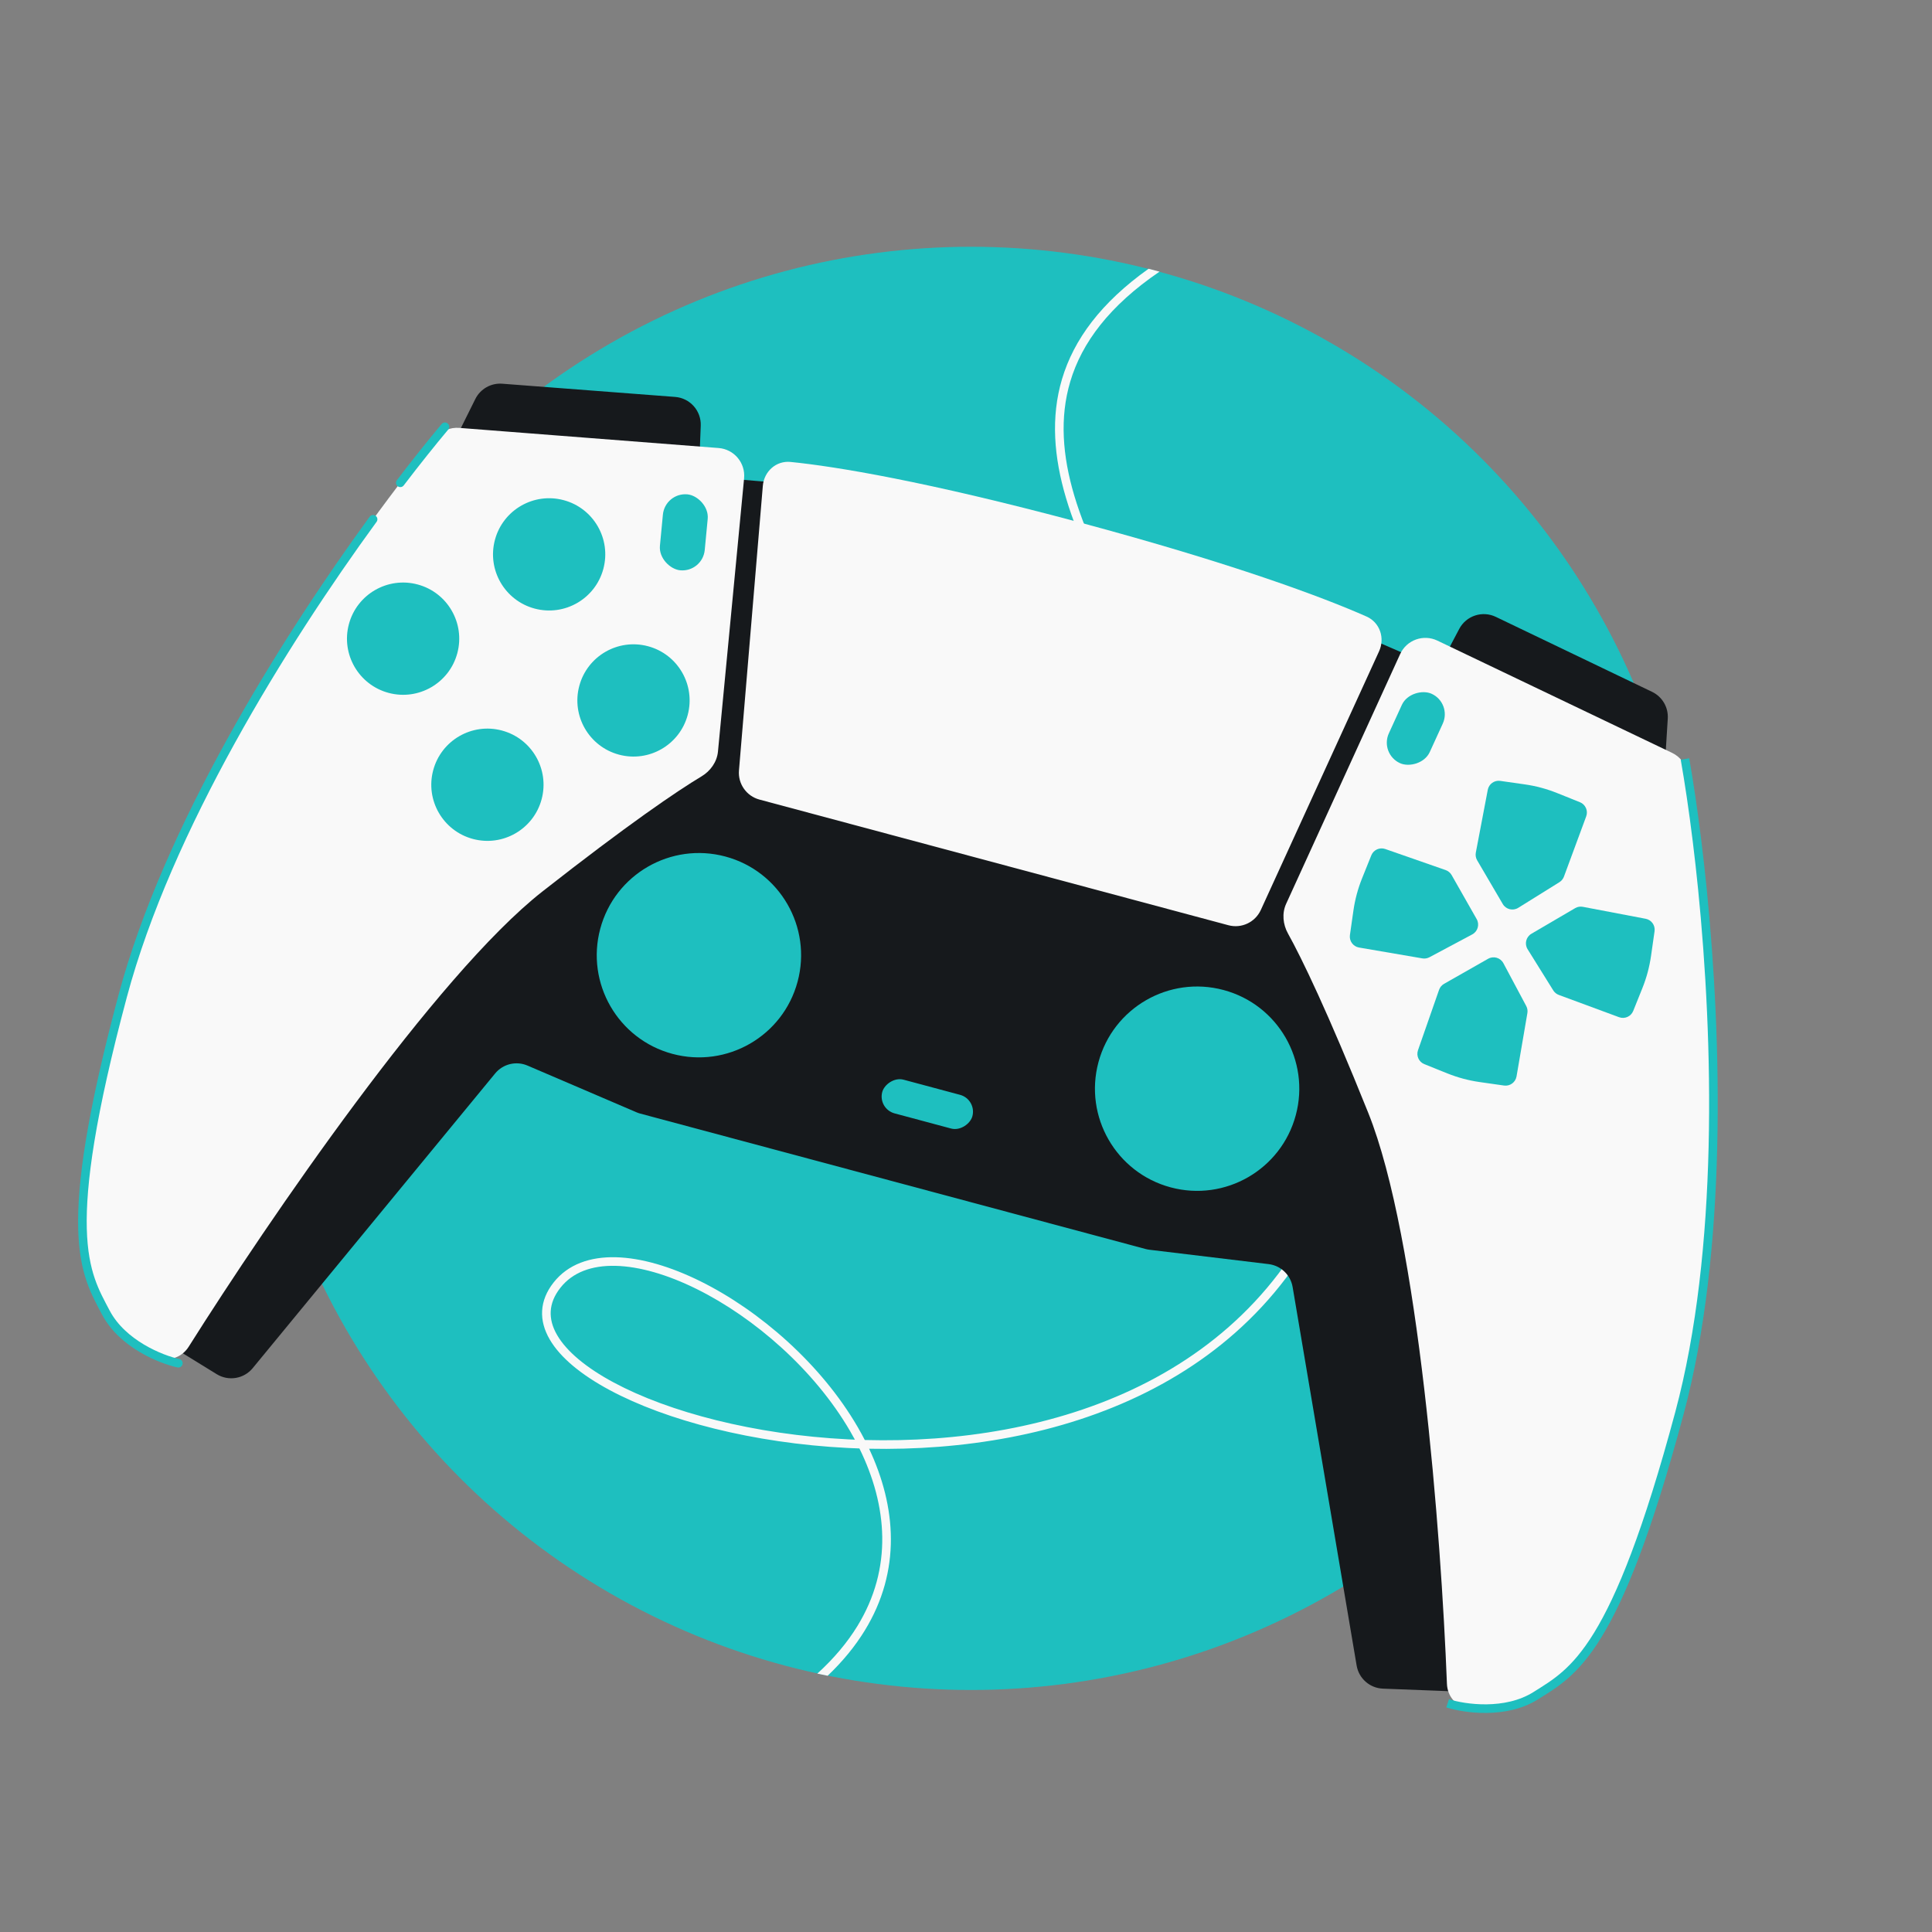 <svg width="161" height="161" viewBox="0 0 161 161" fill="none" xmlns="http://www.w3.org/2000/svg">
<rect x="0" y="0" width="161" height="161" fill="#808080" stroke="none"/>
<circle cx="80.915" cy="80.698" r="60.134" fill="#1EBFBF"/>
<path fill-rule="evenodd" clip-rule="evenodd" d="M96.626 22.637C92.45 25.483 90.154 28.557 89.19 31.794C87.402 37.798 90.141 44.534 94.42 51.785C96.122 54.668 98.053 57.611 100.018 60.605L100.019 60.607C100.517 61.366 101.017 62.128 101.516 62.893C103.98 66.672 106.415 70.521 108.411 74.395C112.4 82.133 114.676 90.04 111.88 97.746C105.419 115.558 87.825 121.05 72.424 120.727C74.69 125.539 75.124 130.897 72.054 135.891C71.264 137.177 70.245 138.433 68.97 139.646C68.683 139.588 68.396 139.528 68.11 139.466C69.516 138.187 70.615 136.863 71.443 135.516C74.419 130.673 73.949 125.447 71.618 120.704C71.294 120.693 70.972 120.68 70.651 120.664C62.745 120.267 55.514 118.368 50.803 115.839C48.453 114.578 46.689 113.138 45.805 111.612C45.359 110.843 45.131 110.043 45.177 109.233C45.222 108.421 45.539 107.628 46.134 106.873C47.338 105.345 49.19 104.718 51.321 104.77C53.448 104.822 55.889 105.548 58.356 106.767C63.29 109.206 68.419 113.664 71.469 118.91C71.678 119.27 71.877 119.633 72.066 120C87.421 120.42 104.848 115.03 111.206 97.502C113.897 90.083 111.734 82.408 107.773 74.723C105.795 70.885 103.378 67.062 100.915 63.285C100.419 62.524 99.921 61.765 99.424 61.009L99.423 61.006C97.457 58.011 95.513 55.049 93.802 52.149C89.527 44.906 86.618 37.92 88.502 31.589C89.484 28.293 91.749 25.219 95.713 22.398C96.018 22.476 96.322 22.555 96.626 22.637ZM70.687 119.947C70.871 119.956 71.056 119.965 71.241 119.972C71.115 119.737 70.984 119.503 70.849 119.271C67.876 114.157 62.858 109.792 58.039 107.41C55.629 106.219 53.292 105.536 51.303 105.487C49.319 105.439 47.719 106.02 46.698 107.317C46.179 107.975 45.929 108.63 45.893 109.273C45.857 109.917 46.035 110.579 46.425 111.252C47.212 112.609 48.839 113.971 51.142 115.207C55.736 117.674 62.857 119.554 70.687 119.947Z" fill="#F9F9F9"/>
<path d="M58.395 35.472L58.254 39.144C58.204 40.453 57.078 41.459 55.773 41.362L39.726 40.176C38.087 40.054 37.094 38.311 37.826 36.839L39.609 33.253C40.029 32.409 40.917 31.904 41.856 31.976L56.26 33.077C57.5 33.172 58.443 34.23 58.395 35.472Z" fill="#16191C"/>
<path d="M121.602 52.411L119.888 55.661C119.277 56.82 119.749 58.254 120.928 58.823L135.418 65.819C136.898 66.533 138.63 65.52 138.732 63.88L138.981 59.882C139.039 58.942 138.522 58.06 137.673 57.653L124.648 51.404C123.527 50.867 122.182 51.311 121.602 52.411Z" fill="#16191C"/>
<path d="M115.245 140.72L122.9 141.014C124.177 141.063 125.251 140.067 125.3 138.79L128.236 60.932C128.272 59.98 127.72 59.103 126.845 58.723L111.395 52.022C111.291 51.976 111.184 51.939 111.074 51.909L68.906 40.61C68.773 40.575 68.638 40.551 68.502 40.54L54.68 39.371C53.82 39.298 52.992 39.71 52.53 40.439L10.382 107.04C9.692 108.129 10.026 109.571 11.124 110.246L18.059 114.514C19.043 115.12 20.323 114.906 21.057 114.014L41.262 89.454C41.915 88.66 43.014 88.393 43.959 88.798L53.044 92.692C53.146 92.736 53.25 92.772 53.357 92.8L95.468 104.084C95.574 104.112 95.681 104.133 95.79 104.146L105.715 105.342C106.733 105.465 107.548 106.242 107.719 107.253L113.053 138.795C113.236 139.875 114.151 140.678 115.245 140.72Z" fill="#16191C"/>
<path d="M139.341 62.739L119.78 53.383C118.613 52.825 117.215 53.332 116.678 54.509L107.177 75.32C106.818 76.107 106.911 77.039 107.332 77.794C108.464 79.823 110.656 84.355 114.02 92.735C118.214 103.184 120.091 127.827 120.578 140.32C120.616 141.298 121.26 142.155 122.23 142.285C123.892 142.507 126.178 142.445 127.988 141.302C131.131 139.315 134.626 137.642 139.957 117.745C144.635 100.285 142.525 76.063 140.614 64.423C140.493 63.686 140.015 63.061 139.341 62.739Z" fill="#F9F9F9"/>
<path d="M140.415 63.252C140.751 65.162 141.101 67.49 141.425 70.129C141.578 71.374 141.726 72.687 141.864 74.058C143.133 86.702 143.575 104.245 139.957 117.745C134.626 137.642 131.131 139.316 127.988 141.302C125.473 142.891 122.039 142.391 120.636 141.943" stroke="#1EBFBF" stroke-width="0.717"/>
<path d="M38.266 35.657L59.884 37.335C61.174 37.435 62.131 38.574 62.008 39.861L59.83 62.635C59.747 63.496 59.201 64.256 58.458 64.7C56.464 65.891 52.3 68.719 45.197 74.295C36.34 81.247 22.393 101.65 15.725 112.226C15.203 113.054 14.217 113.474 13.312 113.102C11.761 112.463 9.812 111.266 8.817 109.371C7.088 106.079 4.898 102.882 10.229 82.986C14.908 65.526 28.847 45.604 36.322 36.479C36.795 35.901 37.521 35.599 38.266 35.657Z" fill="#F9F9F9"/>
<path d="M37.079 35.565C35.989 36.865 34.729 38.438 33.358 40.234M14.863 113.602C13.424 113.289 10.2 112.005 8.816 109.371C7.087 106.079 4.898 102.882 10.229 82.986C13.956 69.077 23.56 53.605 31.091 43.275" stroke="#1EBFBF" stroke-width="0.717" stroke-linecap="round"/>
<path d="M102.367 77.103L63.287 66.631C62.206 66.341 61.487 65.319 61.581 64.204L63.569 40.491C63.669 39.288 64.676 38.375 65.878 38.495C69.62 38.867 77.198 40.114 89.891 43.514C102.727 46.954 110.262 49.775 113.876 51.377C114.989 51.87 115.428 53.171 114.922 54.277L105.069 75.83C104.599 76.857 103.457 77.395 102.367 77.103Z" fill="#F9F9F9"/>
<circle cx="8.512" cy="8.512" r="8.512" transform="matrix(-0.966 -0.259 -0.259 0.966 110.187 84.706)" fill="#1EBFBF"/>
<circle cx="8.512" cy="8.512" r="8.512" transform="matrix(-0.966 -0.259 -0.259 0.966 68.671 73.582)" fill="#1EBFBF"/>
<circle cx="4.676" cy="4.676" r="4.676" transform="matrix(-0.966 -0.259 -0.259 0.966 51.49 42.891)" fill="#1EBFBF"/>
<circle cx="4.676" cy="4.676" r="4.676" transform="matrix(-0.966 -0.259 -0.259 0.966 46.346 62.089)" fill="#1EBFBF"/>
<circle cx="4.676" cy="4.676" r="4.676" transform="matrix(0.259 -0.966 -0.966 -0.259 56.097 64.098)" fill="#1EBFBF"/>
<circle cx="4.676" cy="4.676" r="4.676" transform="matrix(0.259 -0.966 -0.966 -0.259 36.898 58.951)" fill="#1EBFBF"/>
<rect width="7.777" height="2.905" rx="1.452" transform="matrix(-0.966 -0.259 -0.259 0.966 81.409 91.613)" fill="#1EBFBF"/>
<rect width="6.354" height="3.749" rx="1.874" transform="matrix(0.095 -0.996 -0.996 -0.095 58.55 47.703)" fill="#1EBFBF"/>
<rect x="114.958" y="62.816" width="6.354" height="3.749" rx="1.874" transform="rotate(-65.429 114.958 62.816)" fill="#1EBFBF"/>
<path d="M127.282 84.425L126.378 89.701C126.293 90.195 125.831 90.532 125.335 90.461L124.071 90.281L123.296 90.17C122.38 90.039 121.482 89.799 120.623 89.454L118.696 88.68C118.237 88.496 118.004 87.984 118.167 87.517L119.922 82.486C119.996 82.274 120.144 82.097 120.338 81.986L124.009 79.898C124.462 79.641 125.038 79.807 125.283 80.267L127.186 83.834C127.283 84.015 127.316 84.223 127.282 84.425Z" fill="#1EBFBF"/>
<path d="M130.329 73.051L132.184 68.03C132.358 67.561 132.126 67.038 131.661 66.851L130.476 66.375L129.75 66.084C128.89 65.739 127.992 65.498 127.076 65.367L125.021 65.074C124.531 65.004 124.073 65.331 123.981 65.817L122.985 71.052C122.943 71.272 122.983 71.499 123.096 71.692L125.231 75.336C125.494 75.785 126.076 75.929 126.518 75.654L129.95 73.516C130.124 73.407 130.257 73.244 130.329 73.051Z" fill="#1EBFBF"/>
<path d="M118.529 79.865L113.253 78.961C112.76 78.877 112.423 78.415 112.494 77.919L112.674 76.655L112.785 75.88C112.916 74.963 113.156 74.066 113.501 73.206L114.275 71.28C114.459 70.821 114.971 70.588 115.438 70.751L120.469 72.506C120.681 72.579 120.858 72.727 120.969 72.922L123.057 76.593C123.314 77.046 123.148 77.621 122.688 77.867L119.121 79.77C118.94 79.866 118.732 79.9 118.529 79.865Z" fill="#1EBFBF"/>
<path d="M129.902 82.911L134.923 84.767C135.393 84.94 135.916 84.709 136.102 84.244L136.578 83.059L136.87 82.332C137.215 81.473 137.455 80.575 137.586 79.659L137.88 77.603C137.95 77.114 137.622 76.656 137.137 76.564L131.902 75.568C131.682 75.526 131.454 75.565 131.261 75.679L127.617 77.814C127.168 78.077 127.025 78.659 127.3 79.101L129.438 82.533C129.546 82.707 129.71 82.84 129.902 82.911Z" fill="#1EBFBF"/>
</svg>
